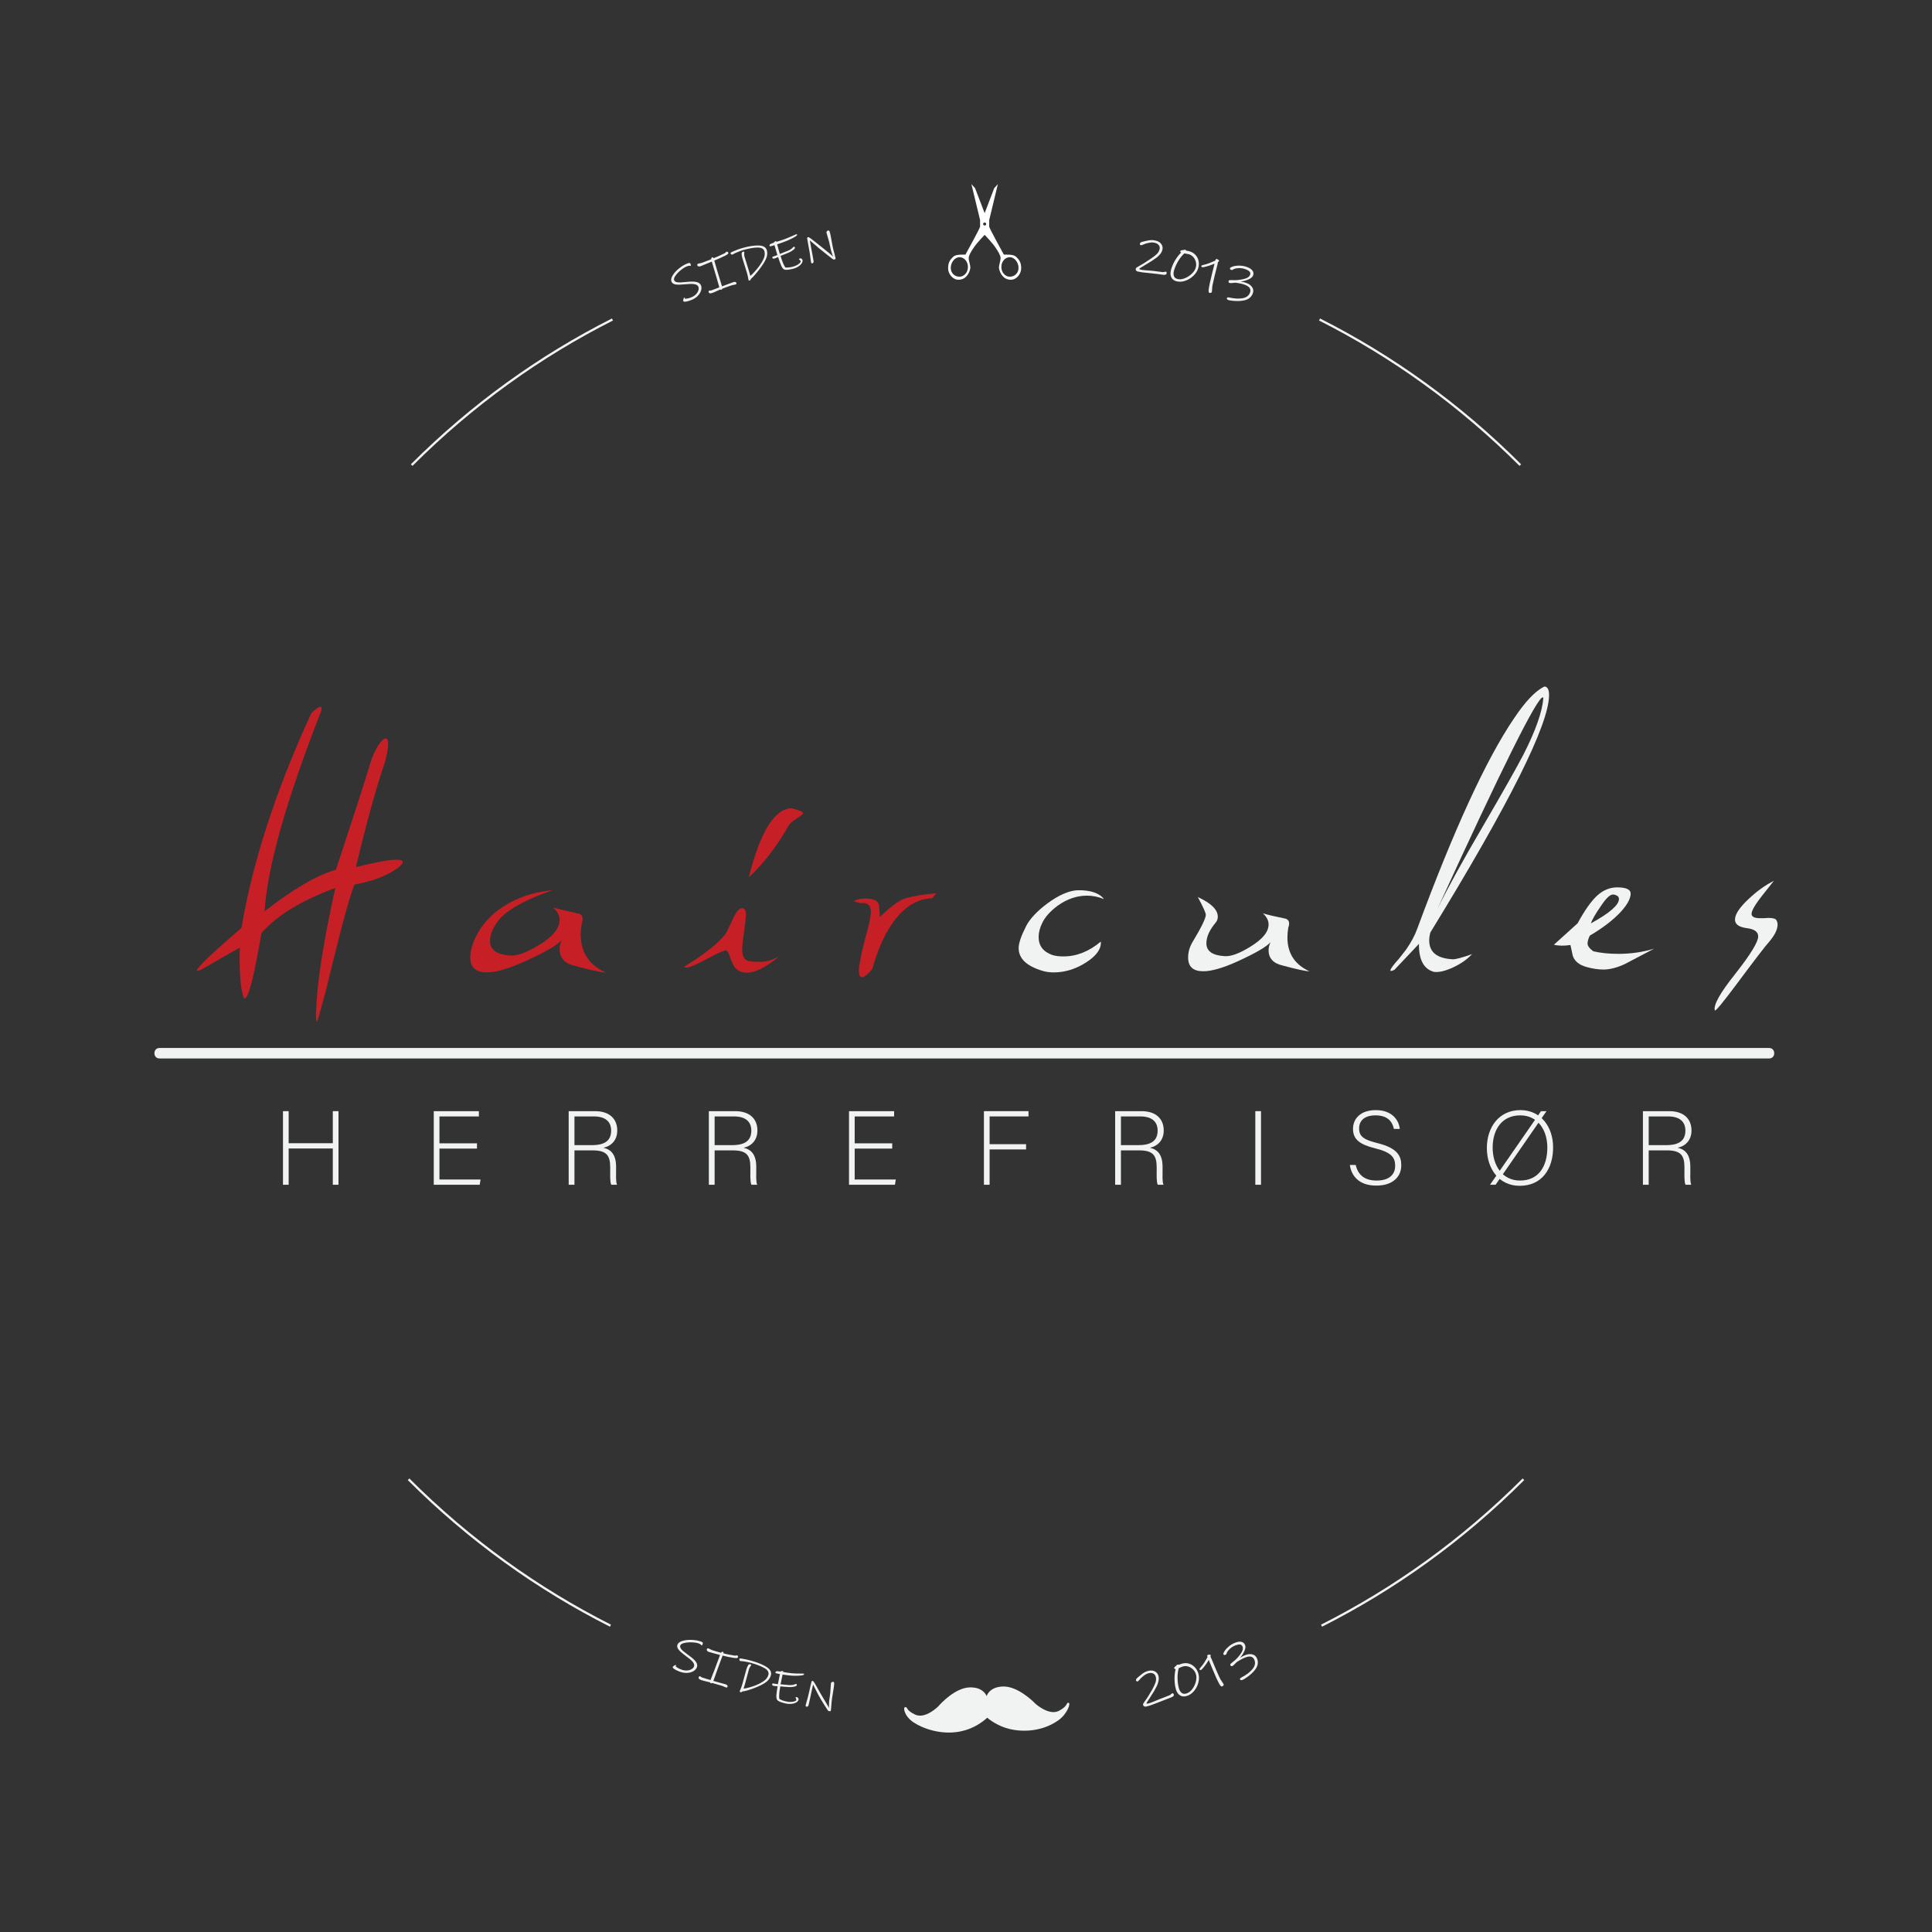 <?xml version="1.0" encoding="UTF-8"?>
<svg id="Layer_1" data-name="Layer 1" xmlns="http://www.w3.org/2000/svg" viewBox="0 0 1417.323 1417.323"><rect x="0" y="0" width="1417.323" height="1417.323" fill="#333333" stroke="none"/>
  <defs>
    <style>
      .cls-1 {
        fill: #fff;
      }

      .cls-1, .cls-2, .cls-3 {
        stroke-width: 0px;
      }

      .cls-2 {
        fill: #f1f2f2;
      }

      .cls-3 {
        fill: #c62026;
      }
    </style>
  </defs>
  <g>
    <g>
      <g>
        <path class="cls-2" d="M498.459,1226.273c-1.676-.639-2.954-1.27-3.839-1.884-.886-.615-1.243-1.136-1.077-1.558.087-.222.419-.522.997-.9.574-.378.965-.528,1.17-.448.306.12.439.235.395.347-.026.066-.101.128-.226.181-.125.054-.205.126-.239.215-.026.067.095.23.364.488.267.258.712.572,1.337.94.624.369,1.411.735,2.362,1.096,1.516.576,2.943.819,4.281.729,1.336-.09,2.456-.416,3.361-.977.903-.56,1.49-1.212,1.76-1.953.352-.966.127-1.99-.672-3.074-.798-1.084-2.248-2.371-4.334-3.876-2.002-1.5-3.521-2.71-4.569-3.619-1.049-.909-1.821-1.831-2.319-2.762-.499-.931-.564-1.851-.2-2.762.488-1.222,1.739-2.118,3.742-2.705,2.003-.587,4.267-.821,6.798-.714,2.53.107,4.755.51,6.681,1.218.987.363,1.455.736,1.398,1.122-.056.387-.166.805-.33,1.254-.123.337-.322.456-.594.356-.124-.046-.253-.137-.386-.275-.133-.137-.253-.251-.36-.342-.132-.1-.291-.208-.471-.326-.183-.118-.46-.245-.831-.383-1.289-.476-2.949-.751-4.984-.833-2.038-.083-3.892.06-5.566.434-1.675.374-2.678.967-3.003,1.79-.264.667-.187,1.367.233,2.096.42.73,1.075,1.468,1.97,2.211.895.744,2.185,1.734,3.88,2.962,2.501,1.762,4.262,3.324,5.267,4.709,1.005,1.384,1.278,2.727.807,4.032-.407,1.125-1.234,2.079-2.492,2.856-1.26.777-2.794,1.223-4.609,1.329-1.814.105-3.718-.219-5.703-.975Z"/>
        <path class="cls-2" d="M538.151,1216.201c-1.09-.143-2.456-.382-4.097-.723-1.641-.342-2.958-.655-3.954-.934-.401.951-1.434,3.732-3.108,8.342-1.675,4.61-2.897,8.022-3.662,10.237,1.411.444,3.285.972,5.623,1.572,1.957.527,3.055.82,3.29.895.469.147.865.372,1.186.672.321.301.423.645.302,1.033-.1.319-.23.53-.39.63-.162.1-.439.089-.832-.034-.158-.049-.577-.218-1.264-.51-.495-.256-.925-.443-1.291-.559-1.23-.392-3.709-1.105-7.431-2.19-.184.115-.374.184-.57.207-.196.023-.359.012-.49-.031-.156-.052-.302-.139-.436-.259-.134-.121-.191-.253-.171-.398-.605-.14-1.21-.281-1.815-.424-2.109-.464-3.657-.874-4.645-1.218-.858-.299-1.453-.686-1.783-1.157-.169-.263-.17-.63-.003-1.104.048-.135.191-.275.432-.418.24-.144.45-.184.631-.12.053.018.231.151.537.398.305.246.614.424.925.532.958.334,2.388.778,4.288,1.323.608.169,1.218.336,1.826.503.639-1.639,1.278-3.279,1.916-4.919.2-.513.384-.975.551-1.386.166-.41.3-.763.399-1.058,1.374-3.663,2.746-7.327,4.115-10.992-2.665-.716-3.933-1.068-3.809-1.024-2.621-.695-4.155-1.137-4.605-1.294-.427-.15-.783-.415-1.07-.796-.287-.381-.362-.762-.225-1.146.096-.27.255-.455.472-.555.218-.1.463-.102.739-.005.2.071.394.152.586.245.191.093.382.186.575.278.583.332,1.162.597,1.738.797.549.19,1.611.515,3.19.965,1.576.449,2.634.746,3.167.899.123-.286.316-.493.582-.619.265-.126.559-.135.884-.028.15.05.246.182.286.397.039.214.022.436-.053.663,1.467.434,4.186,1.003,8.151,1.65.316.05.688.028,1.116-.064.428-.091.668-.13.718-.114.252.078.461.244.63.496.169.253.211.516.126.79-.135.434-.47.669-1.004.703-.536.034-1.295-.014-2.277-.148Z"/>
        <path class="cls-2" d="M555.307,1237.605c-1.933.812-3.905,1.532-5.909,2.16-2.005.628-3.644,1.003-4.909,1.134-.152.23-.325.385-.52.465-.195.08-.45.075-.766-.018-.236-.069-.397-.16-.478-.27-.083-.112-.092-.27-.031-.476.041-.138.267-.693.683-1.669.415-.975.819-2.14,1.217-3.494.673-2.294,1.244-4.383,1.712-6.264.583-2.171,1.001-3.693,1.258-4.565.397-1.354.877-2.421,1.437-3.205.391-.484.876-.641,1.459-.472.203.059.377.146.523.263.145.116.198.244.158.382-.059.108-.309.471-.75,1.091-.442.619-.752,1.238-.933,1.858-.5,1.723-1.009,3.617-1.525,5.683-.709,2.633-1.208,4.455-1.501,5.466-.499,1.722-.813,2.752-.939,3.089,1.036-.049,2.506-.348,4.402-.907,1.894-.559,3.5-1.108,4.824-1.638,2.762-1.177,4.841-2.357,6.259-3.515,1.415-1.16,2.322-2.517,2.728-4.067.491-1.875-.473-3.494-2.872-4.881-2.399-1.389-5.674-2.659-9.826-3.859-1.266-.366-3.003-.723-5.209-1.083-.412-.098-1.079-.173-2.001-.228-.414 0-.697-.024-.849-.07-.202-.062-.352-.27-.451-.625-.099-.355-.101-.681-.01-.978.035-.114.158-.195.365-.245.207-.049.508-.038.9.031,1.568.277,2.9.526,4.0.751,1.099.226,2.366.549,3.807.965,4.596,1.327,8.219,2.822,10.879,4.546,2.658,1.722,3.71,3.703,3.123,5.973-.467,1.806-1.49,3.371-3.082,4.685-1.592,1.314-3.976,2.654-7.176,3.988Z"/>
        <path class="cls-2" d="M589.054,1228.888c-.769.201-1.935.341-3.5.41-1.566.069-2.843.074-3.831.02-1.549-.083-3.093-.228-4.631-.433-1.538-.205-2.529-.353-2.971-.436-.303,1.354-.603,2.751-.899,4.193-.296,1.441-.495,2.433-.6,2.973,1.043.13,2.618.275,4.722.423.511.046,1.021.09,1.532.135,1.698.122,3.066-.06,4.101-.539.541-.222.916-.31,1.123-.264.182.04.311.161.389.362.077.201.096.395.055.581-.093.42-.721.766-1.89,1.031-1.169.266-2.421.369-3.751.308-1.118-.036-2.364-.118-3.737-.247-1.375-.129-2.278-.224-2.705-.278-.809,4.011-1.064,7.074-.76,9.188.712.416,1.428.764,2.147,1.044.718.279,1.661.555,2.831.823,1.169.269,2.315.387,3.44.357,1.123-.031,2.054-.174,2.791-.43.738-.254,1.144-.558,1.221-.908.041-.187.04-.377-0-.569-.041-.193-.108-.396-.199-.613-.037-.082-.099-.211-.185-.389-.085-.177-.118-.313-.097-.407.051-.233.367-.286.948-.16.422.092.751.328.987.709.235.381.313.759.233,1.132-.161.749-.697,1.404-1.611,1.964-.916.561-2.084.924-3.504,1.086-1.42.162-2.932.061-4.53-.307-1.625-.374-2.939-.763-3.938-1.16-1.001-.398-1.715-.883-2.137-1.453-.485-.781-.661-1.981-.529-3.598.131-1.617.426-3.749.884-6.394-.525-.006-1.103-.044-1.735-.115-.634-.071-1.105-.147-1.419-.225-.313-.079-.544-.229-.696-.453-.152-.223-.194-.462-.129-.717.041-.162.109-.293.203-.393.094-.099.209-.144.346-.134.88.124,1.519.221,1.915.295.573.081,1.147.161,1.72.241.636-3.021,1.133-5.484,1.496-7.389-.384-.095-.695-.159-.933-.194-.593-.135-1.185-.27-1.778-.407-.231-.058-.396-.161-.494-.31-.099-.148-.131-.292-.096-.431.141-.557.645-.823,1.51-.804.318.031.721.075,1.209.135.486.059.809.107.96.145.607-.368,1.202-.48,1.791-.337.102.025.166.12.194.287.026.167.032.284.014.354,1.705.34,3.758.646,6.152.905,1.579.169,4.051.269,7.406.265.494.01.988.019,1.482.027.255.055.353.223.293.503-.061.28-.331.48-.812.596Z"/>
        <path class="cls-2" d="M607.815,1255.255c-.187-.033-1.229-1.515-3.077-4.458-1.847-2.944-3.321-5.453-4.454-7.518-.161-.299-.67-1.283-1.511-2.956-1.228-2.479-1.976-3.982-2.278-4.506-.207.898-.414,1.795-.621,2.693-.19.876-.379,1.753-.569,2.629-.335,1.665-.715,3.466-1.146,5.404-.432,1.938-.789,3.476-1.072,4.614-.083.276-.276.506-.577.689-.301.184-.586.248-.852.194-.295-.06-.485-.177-.574-.354-.09-.177-.089-.488.002-.933.058-.281.288-1.137.692-2.568.79-2.645,1.369-4.883,1.741-6.71.297-1.453.602-2.824.919-4.114.317-1.29.506-2.087.569-2.392.082-.337.163-.674.245-1.012.007-.035.014-.07.021-.105.052-.257.139-.453.261-.587.121-.134.324-.173.608-.116.065.013.129.026.194.039.284.057.753.633,1.411,1.726.658,1.093,1.481,2.564,2.479,4.41.224.384.437.759.639,1.126.2.367.393.713.575,1.04,1.17,1.997,1.796,3.047,1.857,3.156,2.958,4.945,4.623,7.726,4.864,8.376-.022-.197-.038-.649-.052-1.356-.015-.706.016-1.623.091-2.751.075-1.128.216-2.28.423-3.458.368-2.096.629-4.902.795-8.418.07-1.153.13-1.858.175-2.118.159-.895.793-1.243,1.905-1.05.257.045.41.32.456.825.046.505-.04,1.54-.256,3.104-.217,1.564-.62,4.055-1.209,7.471-.187,1.084-.323,2.152-.409,3.205-.087,1.053-.158,1.987-.215,2.802-.057,1.131-.135,1.978-.231,2.544-.059.426-.119.853-.178,1.279-.048.282-.596.335-1.643.154Z"/>
      </g>
      <g>
        <path class="cls-2" d="M859.659,1245.034c-.955.351-2.494.955-4.625,1.795-1.846.743-3.109,1.229-3.782,1.471-1.016.4-2.033.797-3.051,1.192-1.624.639-2.951,1.132-3.981,1.485-1.03.352-2.174.674-3.43.961-.455.104-.908.06-1.359-.133-.45-.192-.736-.546-.851-1.058-.063-.28-.06-.514.01-.701.07-.187.197-.425.385-.712,1.235-1.701,2.273-3.218,3.118-4.545.844-1.327,1.867-3.03,3.053-5.112,1.201-2.135,2.036-3.917,2.521-5.344.486-1.426.557-2.8.225-4.122-.303-1.205-.93-2.041-1.876-2.508-.947-.467-2.045-.547-3.301-.243-.948.23-1.751.551-2.412.966-.659.415-1.553,1.111-2.682,2.085-.276.211-.565.493-.864.843-.299.351-.492.573-.58.666-.298.362-.596.688-.898.977-.3.289-.544.454-.724.494-.62.14-1.002-.106-1.143-.736-.12-.537.109-1.09.684-1.66.134-.128.621-.544,1.461-1.251.506-.386.905-.71,1.195-.974,1.04-.878,1.969-1.55,2.791-2.015.822-.465,1.845-.845,3.071-1.142,1.763-.428,3.307-.282,4.645.442,1.338.724,2.205,1.847,2.597,3.377.295,1.159.302,2.397.017,3.714-.286,1.318-.683,2.509-1.193,3.572-.51,1.063-1.143,2.255-1.905,3.572-.409.715-1.464,2.413-3.204,5.085-.531.825-1.064,1.65-1.6,2.474-.063.088-.234.343-.516.764-.281.42-.406.701-.373.84.065.28.417.346,1.057.198.853-.198,1.953-.565,3.3-1.107,1.346-.542,2.145-.872,2.399-.982,1.113-.455,2.224-.912,3.333-1.373.514-.202,1.786-.678,3.817-1.446,1.796-.683,2.905-1.135,3.33-1.346.294-.275.616-.552.965-.829.348-.278.589-.435.722-.47.527-.14.903.217,1.134,1.071.08.3-.014.604-.286.912-.271.307-.669.593-1.194.856Z"/>
        <path class="cls-2" d="M870.41,1244.244c-1.904.54-3.55.326-4.924-.634-1.375-.961-2.328-2.437-2.87-4.421-.65-2.375-.974-4.871-.984-7.484-.011-2.613.261-5.051.81-7.315-.206.057-.416.042-.632-.047-.218-.088-.355-.236-.412-.444-.083-.299.036-.63.36-.994.323-.363.735-.677,1.236-.943.038-.06.099-.183.185-.369.083-.185.24-.31.469-.375.253-.072.506-.1.757-.085.252.015.416.062.493.139.677-.318,1.384-.583,2.12-.797,1.724-.5,3.392-.532,5.016-.095,1.623.438,3.06,1.282,4.31,2.538,1.248,1.256,2.165,2.806,2.737,4.657.621,2.01.659,4.203.09,6.575-.569,2.373-1.638,4.502-3.214,6.376-1.574,1.874-3.43,3.116-5.547,3.717ZM867.782,1222.533c-.586.17-1.342.463-2.271.878-.258.111-.515.222-.773.332-.635,2.219-.927,4.697-.872,7.437.056,2.74.378,5.194.98,7.359.403,1.452,1.055,2.556,1.962,3.308.905.753,2.06.933,3.458.535,1.607-.457,3.059-1.518,4.338-3.177,1.278-1.659,2.172-3.518,2.686-5.572.512-2.053.52-3.869.038-5.447-.427-1.395-1.165-2.589-2.205-3.585-1.043-.996-2.221-1.677-3.537-2.048-1.316-.369-2.581-.377-3.803-.023Z"/>
        <path class="cls-2" d="M896.76,1234.127c.17.245.364.54.581.883.218.343.342.56.373.65.084.249-.001.536-.255.862-.256.325-.578.553-.972.685-.236.079-.538-.041-.906-.36-.369-.318-.706-.767-1.015-1.345-1.261-2.227-2.9-5.779-4.906-10.657-.977-2.36-1.952-4.72-2.925-7.082-1.39,2.419-2.954,4.581-4.687,6.482-.46.497-.808.781-1.038.853-.257.08-.484.07-.685-.031-.2-.1-.322-.219-.364-.356-.093-.297.102-.708.582-1.234,1.065-1.161,1.975-2.328,2.732-3.5.757-1.171,1.496-2.403,2.218-3.695.124-.217.249-.433.372-.65-.004-.011-.007-.023-.011-.034-.056-.17-.112-.341-.168-.511-.037-.114-.075-.227-.112-.341-.052-.159-.048-.273.012-.344.036-.062.078-.101.128-.118.128-.118.292-.209.494-.275.502-.165.927-.231,1.272-.194.347.036.566.19.656.462.091.272.046.64-.135,1.104.308.503.564,1.022.771,1.558.496,1.322,1.546,3.841,3.156,7.551,1.61,3.711,2.712,6.135,3.297,7.276.328.547.838,1.333,1.532,2.361Z"/>
        <path class="cls-2" d="M911.305,1232.457c-.469.17-.837.189-1.106.058-.269-.132-.451-.333-.548-.603-.162-.45.276-.938,1.317-1.47,3.388-1.744,6.006-3.747,7.846-5.975,1.841-2.229,2.306-4.474,1.426-6.723-.995-2.541-3.191-3.138-6.599-1.843-1.086.412-2.09.873-3.011,1.381-.921.509-2.025,1.166-3.316,1.969-1.142,1.206-1.915,1.98-2.309,2.325-.395.345-.784.586-1.167.722-.23.082-.474.048-.728-.103-.255-.15-.431-.361-.526-.631-.144-.405-.031-.775.336-1.109.676-.597,1.252-1.07,1.729-1.42.749-.549,1.471-1.167,2.167-1.855,1.806-1.807,3.154-3.498,4.054-5.063.899-1.565,1.12-2.93.677-4.092-.375-.983-1-1.519-1.872-1.611-.872-.092-1.965.109-3.282.599-2.013.748-3.75,1.968-5.226,3.668-.419.481-.756.963-1.006,1.446-.25.484-.399.86-.446,1.13-.121.373-.371.627-.748.76-.78.275-1.277.107-1.49-.502-.143-.406.151-1.174.877-2.306.724-1.131,1.784-2.276,3.176-3.442,1.392-1.165,2.987-2.082,4.795-2.756,1.757-.656,3.251-.833,4.489-.526,1.238.308,2.113,1.117,2.622,2.433.422,1.093.24,2.529-.56,4.306-.801,1.777-1.847,3.405-3.138,4.88.054-.008.109-.015.163-.023.743-.48,1.339-.845,1.793-1.092.454-.247,1.122-.538,2.005-.874,1.864-.709,3.579-.848,5.158-.413,1.578.436,2.692,1.461,3.334,3.085.993,2.513.659,5.033-1.037,7.55-1.698,2.516-4.463,4.989-8.31,7.368-.608.35-1.122.601-1.537.752Z"/>
      </g>
      <path class="cls-2" d="M723.798,1244.248c.807-2.204,3.438-6.639,11.749-7.019,10.934-.499,22.555,11.129,23.428,12.022.746.919,10.734,9.593,17.888,5.806,7.067-3.78,4.945-5.822,6.948-5.908,1.99-.108-.618,7.965-7.312,12.812-6.646,4.835-18.067,9.236-32.177,7.162-9.781-1.441-16.782-6.225-20.101-8.99-3.166,2.937-9.904,8.085-19.59,10.042-13.988,2.837-27.484-2.052-34.329-6.563-6.897-4.511-8.122-11.292-6.14-11.289,2.004-.02-.006,2.131,7.246,5.531,7.339,3.402,16.844-5.789,17.54-6.746.824-.938,11.802-13.166,22.745-13.246,8.318-.061,11.182,4.229,12.105,6.387Z"/>
      <path class="cls-2" d="M447.461,1193.35c-53.477-27.026-103.638-62.878-148.315-107.555.392-.392.784-.784,1.176-1.176,44.549,44.549,94.565,80.297,147.889,107.246-.25.495-.5.99-.75,1.485Z"/>
      <path class="cls-2" d="M1118.177,1085.795c-44.677,44.677-94.838,80.529-148.315,107.555-.25-.495-.5-.99-.75-1.485,53.324-26.949,103.341-62.697,147.889-107.246.392.392.784.784,1.176,1.176Z"/>
    </g>
    <g>
      <g>
        <path class="cls-2" d="M506.994,220.174c-1.607.613-2.922.989-3.951,1.12-1.03.133-1.628-.012-1.794-.434-.088-.222-.056-.666.099-1.33.154-.664.329-1.035.529-1.112.298-.117.469-.118.512-.007.026.067.012.162-.04.285-.052.123-.061.23-.026.318.027.067.22.107.583.12.361.014.884-.048,1.573-.186.688-.136,1.489-.381,2.408-.73,1.463-.557,2.651-1.294,3.568-2.223.915-.927,1.531-1.892,1.843-2.899.312-1.005.335-1.879.064-2.62-.352-.966-1.179-1.607-2.483-1.918-1.303-.31-3.237-.348-5.798-.095-2.494.203-4.44.335-5.835.378-1.396.043-2.598-.099-3.607-.433-1.011-.332-1.698-.953-2.062-1.863-.487-1.221-.183-2.742.935-4.557,1.117-1.814,2.707-3.551,4.77-5.194,2.062-1.643,4.116-2.837,6.14-3.581,1.038-.381,1.663-.404,1.871-.074.209.332.396.721.56,1.17.122.337.042.558-.243.661-.13.048-.293.063-.49.045-.197-.016-.368-.024-.514-.022-.171.011-.37.034-.593.065-.224.032-.53.119-.918.262-1.345.497-2.848,1.403-4.498,2.719-1.651,1.318-2.987,2.692-4.006,4.116-1.021,1.425-1.362,2.551-1.037,3.374.263.668.803,1.123,1.617,1.368.815.247,1.806.34,2.979.283,1.172-.056,2.808-.192,4.903-.395,3.058-.334,5.417-.282,7.073.131,1.656.415,2.718,1.28,3.188,2.584.406,1.125.384,2.384-.057,3.778-.442,1.395-1.288,2.709-2.537,3.949-1.25,1.24-2.822,2.22-4.725,2.946Z"/>
        <path class="cls-2" d="M531.761,187.68c-1.014.52-2.316,1.127-3.901,1.827-1.587.701-2.876,1.245-3.876,1.626.245,1.002,1.076,3.851,2.494,8.545,1.417,4.695,2.487,8.157,3.202,10.389,1.348-.472,3.106-1.139,5.279-1.987,1.834-.688,2.867-1.063,3.095-1.134.453-.143.893-.18,1.316-.111.424.069.695.297.816.685.1.319.114.565.044.738-.072.172-.294.318-.672.435-.151.048-.576.142-1.277.288-.532.067-.974.157-1.325.269-1.182.377-3.523,1.195-7.007,2.505-.073.2-.176.367-.313.501-.137.134-.266.222-.391.263-.15.05-.312.067-.484.049-.173-.018-.295-.09-.365-.218-.543.245-1.087.492-1.629.739-1.872.887-3.277,1.503-4.224,1.832-.822.286-1.5.348-2.036.181-.287-.1-.515-.389-.683-.862-.048-.135-.028-.332.064-.593.091-.26.224-.421.398-.482.05-.018.266-.023.647-.018.38.005.72-.042,1.021-.148.925-.322,2.273-.839,4.046-1.544.565-.23,1.13-.459,1.695-.687-.486-1.691-.971-3.382-1.455-5.073-.15-.529-.284-1.008-.399-1.437-.115-.426-.223-.789-.322-1.084-1.119-3.749-2.236-7.498-3.349-11.249-2.647,1.063-3.9,1.587-3.771,1.541-2.579,1.086-4.097,1.724-4.561,1.887-.44.155-.897.176-1.372.066-.475-.11-.781-.356-.919-.74-.096-.27-.088-.514.024-.732.112-.217.311-.378.596-.478.207-.074.419-.134.634-.186.216-.052.431-.1.647-.151.688-.113,1.33-.276,1.927-.483.57-.198,1.647-.616,3.232-1.245,1.583-.627,2.649-1.042,3.188-1.246-.073-.303-.038-.586.107-.849.145-.262.386-.45.725-.563.157-.052.317-.004.483.142.164.147.285.335.36.561,1.497-.544,4.123-1.738,7.909-3.532.3-.145.608-.379.924-.703.316-.325.501-.495.554-.511.262-.082.542-.067.834.042.292.109.481.301.566.576.135.434-.02.819-.459,1.156-.441.337-1.119.737-2.037,1.201Z"/>
        <path class="cls-2" d="M557.996,196.352c-1.225,1.671-2.504,3.291-3.833,4.858-1.329,1.566-2.466,2.739-3.42,3.514-.002.275-.061.497-.176.667-.115.17-.324.3-.627.388-.227.066-.403.074-.527.023-.126-.05-.218-.18-.278-.386-.041-.138-.152-.727-.335-1.771-.183-1.043-.472-2.241-.869-3.596-.673-2.293-1.321-4.36-1.944-6.196-.685-2.142-1.156-3.647-1.412-4.52-.398-1.353-.569-2.511-.51-3.476.075-.62.413-1.017,1.017-1.192.21-.061.41-.082.601-.062.191.019.307.099.346.236.006.124-.016.565-.064,1.325-.049.761.017,1.451.197,2.071.5,1.723,1.087,3.595,1.757,5.616.811,2.603,1.363,4.411,1.657,5.421.499,1.721.786,2.76.861,3.111.821-.585,1.869-1.608,3.154-3.064,1.284-1.455,2.356-2.743,3.208-3.87,1.743-2.411,2.956-4.465,3.615-6.173.658-1.708.793-3.336.385-4.886-.49-1.873-2.164-2.812-5.026-2.786-2.861.028-6.461.641-10.773,1.888-1.315.38-3.037,1.031-5.155,1.965-.413.15-1.034.46-1.862.935-.357.235-.615.373-.772.422-.209.064-.457-.024-.745-.26-.288-.237-.476-.504-.568-.802-.035-.114.024-.251.175-.41.151-.158.417-.32.798-.487,1.52-.661,2.824-1.202,3.916-1.626,1.09-.423,2.387-.853,3.891-1.287,4.799-1.385,8.855-1.983,12.133-1.842,3.279.142,5.206,1.368,5.791,3.636.468,1.806.32,3.671-.424,5.595-.745,1.925-2.149,4.259-4.181,7.018Z"/>
        <path class="cls-2" d="M584.247,173.017c-.645.506-1.69,1.125-3.131,1.859-1.443.736-2.633,1.3-3.578,1.687-1.479.608-2.976,1.172-4.488,1.69-1.512.519-2.49.848-2.933.98.354,1.341.733,2.719,1.133,4.136.4,1.416.678,2.389.834,2.916.99-.362,2.465-.951,4.429-1.754.481-.186.963-.372,1.444-.556,1.59-.637,2.757-1.389,3.499-2.266.4-.433.706-.672.917-.719.185-.041.355.014.512.162.157.149.256.317.298.503.093.421-.336.998-1.286,1.737-.95.74-2.037,1.372-3.263,1.899-1.022.455-2.178.934-3.463,1.434-1.286.502-2.13.829-2.535.976,1.122,3.936,2.288,6.778,3.495,8.53.799.054,1.57.05,2.313-.014.743-.063,1.677-.227,2.806-.487,1.129-.258,2.176-.637,3.143-1.135.967-.497,1.723-1.013,2.267-1.549.543-.534.78-.977.703-1.328-.041-.187-.119-.36-.234-.518-.115-.157-.259-.317-.429-.476-.067-.059-.175-.151-.326-.278-.149-.125-.234-.236-.255-.33-.052-.232.208-.413.778-.536.413-.089.805-.009,1.172.242.365.252.589.565.669.939.162.749-.047,1.563-.625,2.446-.577.884-1.45,1.691-2.618,2.428-1.167.737-2.517,1.28-4.051,1.633-1.562.359-2.856.584-3.888.669-1.033.085-1.859-.029-2.477-.347-.766-.479-1.462-1.467-2.088-2.962-.625-1.496-1.35-3.522-2.173-6.078-.466.237-.994.472-1.583.705-.591.234-1.041.389-1.352.467-.312.079-.586.055-.825-.07-.239-.124-.39-.313-.455-.569-.04-.162-.045-.309-.009-.442.035-.132.115-.226.24-.282.835-.309,1.446-.523,1.831-.644.545-.197,1.091-.394,1.637-.589-.844-2.97-1.552-5.38-2.122-7.235-.396.097-.711.188-.943.27-.604.162-1.208.326-1.811.49-.237.059-.436.049-.598-.035-.161-.082-.261-.193-.295-.332-.141-.556.187-1.034.988-1.433.306-.125.695-.279,1.172-.458.475-.179.792-.289.951-.328.382-.611.88-.992,1.491-1.141.106-.026.21.028.314.163.102.136.163.237.179.307,1.733-.494,3.774-1.167,6.13-2.005,1.553-.554,3.911-1.561,7.098-2.99.474-.201.948-.402,1.423-.602.266-.057.43.054.492.335.06.28-.114.575-.522.882Z"/>
        <path class="cls-2" d="M611.572,190.43c-.184.032-1.605-1.027-4.309-3.154-2.706-2.125-4.976-3.932-6.787-5.437-.26-.218-1.093-.948-2.509-2.184-2.082-1.838-3.379-2.93-3.866-3.297.155.908.309,1.816.464,2.724.163.882.326,1.763.489,2.645.334,1.665.677,3.474,1.028,5.427.35,1.954.617,3.511.797,4.669.03.287-.054.572-.251.855-.197.284-.426.451-.682.503-.284.058-.498.022-.645-.107-.148-.129-.266-.416-.358-.86-.057-.281-.184-1.159-.377-2.632-.317-2.742-.66-5.026-1.031-6.854-.295-1.453-.551-2.835-.762-4.146-.212-1.311-.348-2.119-.41-2.424-.056-.342-.112-.685-.168-1.027-.007-.035-.014-.07-.021-.105-.052-.257-.047-.472.015-.643.062-.171.239-.287.532-.345.067-.013.133-.027.2-.04.292-.059.966.288,2.014,1.044,1.047.756,2.39,1.803,4.019,3.146.354.275.693.543,1.018.81.322.267.632.519.922.756,1.827,1.431,2.778,2.194,2.876,2.273,4.511,3.57,6.931,5.66,7.374,6.186-.084-.179-.251-.599-.501-1.26-.25-.66-.53-1.533-.842-2.62-.311-1.086-.572-2.218-.778-3.396-.368-2.096-1.079-4.824-2.14-8.182-.333-1.107-.523-1.789-.569-2.048-.159-.894.337-1.444,1.492-1.645.267-.046.511.161.729.62.218.46.487,1.462.809,3.009.322,1.545.776,4.027,1.366,7.444.187,1.084.416,2.136.687,3.157.27,1.021.514,1.927.729,2.714.32,1.085.528,1.911.625,2.477.086.422.172.844.257,1.266.048.283-.431.509-1.439.684Z"/>
      </g>
      <g>
        <path class="cls-2" d="M853.672,201.631c-.964-.156-2.54-.373-4.721-.635-1.897-.213-3.185-.36-3.863-.455-1.04-.11-2.079-.218-3.119-.322-1.661-.157-3.006-.297-4.037-.429-1.031-.132-2.144-.335-3.342-.608-.434-.1-.802-.33-1.109-.694-.307-.364-.402-.802-.286-1.315.063-.28.165-.49.304-.63.139-.14.35-.301.635-.481,1.793-1.015,3.354-1.931,4.675-2.752,1.319-.82,2.971-1.893,4.963-3.208,2.029-1.355,3.601-2.543,4.704-3.576,1.103-1.031,1.823-2.207,2.155-3.529.302-1.205.138-2.24-.504-3.101-.641-.861-1.611-1.451-2.91-1.766-.979-.237-1.869-.322-2.67-.253-.8.069-1.941.284-3.421.653-.35.066-.741.192-1.173.373-.432.183-.708.297-.83.343-.434.195-.853.357-1.257.486-.403.13-.698.173-.883.132-.633-.142-.878-.527-.737-1.158.12-.536.571-.938,1.355-1.203.18-.057.815-.221,1.908-.487.641-.124,1.158-.237,1.545-.345,1.361-.324,2.532-.503,3.509-.542.978-.039,2.104.096,3.38.405,1.833.445,3.189,1.312,4.061,2.591.872,1.28,1.109,2.685.719,4.214-.295,1.159-.889,2.248-1.773,3.269-.884,1.023-1.799,1.883-2.747,2.585-.948.701-2.058,1.462-3.328,2.283-.685.449-2.389,1.473-5.082,3.097-.826.505-1.649,1.012-2.471,1.521-.093.053-.352.207-.777.465-.425.257-.652.457-.684.597-.064.28.21.49.824.632.818.19,1.921.337,3.312.446,1.391.11,2.22.176,2.487.192,1.153.095,2.307.194,3.461.297.528.058,1.829.221,3.905.506,1.839.25,2.987.391,3.447.413.38-.097.785-.183,1.214-.255.428-.071.707-.09.835-.056.51.136.649.633.42,1.486-.081.301-.31.517-.686.652-.377.135-.846.189-1.411.163Z"/>
        <path class="cls-2" d="M862.88,206.312c-1.815-.515-3.042-1.525-3.687-3.042-.645-1.517-.701-3.266-.158-5.25.65-2.375,1.634-4.691,2.964-6.943,1.33-2.251,2.832-4.199,4.508-5.842-.21-.059-.388-.183-.532-.371-.146-.19-.188-.387-.13-.595.084-.299.363-.519.842-.659.477-.139,1.009-.189,1.594-.149.065-.031.186-.102.36-.215.174-.112.378-.136.616-.068.263.074.501.185.714.333.214.149.333.276.36.382.769.096,1.533.253,2.296.474,1.785.517,3.26,1.416,4.417,2.685,1.157,1.271,1.906,2.78,2.253,4.523.344,1.744.226,3.54-.347,5.391-.622,2.011-1.828,3.84-3.599,5.5-1.773,1.66-3.79,2.855-6.055,3.594-2.265.74-4.396.825-6.414.252ZM872.171,186.513c-.603-.174-1.42-.337-2.454-.483-.285-.044-.569-.088-.854-.131-1.741,1.544-3.298,3.504-4.673,5.877-1.375,2.372-2.356,4.645-2.958,6.81-.403,1.451-.423,2.73-.06,3.836.36,1.106,1.21,1.845,2.552,2.227,1.543.439,3.267.297,5.185-.423,1.919-.72,3.65-1.792,5.197-3.225,1.545-1.431,2.566-2.933,3.049-4.511.426-1.394.481-2.798.161-4.206-.323-1.409-.945-2.633-1.87-3.67-.925-1.036-2.018-1.737-3.274-2.102Z"/>
        <path class="cls-2" d="M889.167,212.505c-.017.297-.044.647-.083,1.051-.039.403-.073.651-.104.741-.084.248-.318.429-.702.54-.385.11-.762.103-1.135-.021-.224-.075-.382-.348-.474-.819-.092-.473-.087-1.03.017-1.676.344-2.532,1.161-6.354,2.452-11.468.619-2.478,1.236-4.956,1.851-7.435-2.603,1.11-5.163,1.943-7.689,2.5-.667.142-1.116.175-1.348.103-.258-.08-.441-.219-.549-.416-.108-.197-.141-.363-.098-.5.093-.297.489-.524,1.191-.68,1.552-.341,2.988-.763,4.308-1.27,1.319-.506,2.666-1.063,4.044-1.67.234-.1.468-.199.702-.299.004-.011.007-.023.011-.034.056-.17.112-.341.168-.511.037-.113.075-.227.112-.341.052-.158.125-.248.218-.268.067-.028.126-.034.179-.017.179-.017.372.009.58.078.522.172.915.377,1.182.617.266.24.355.496.264.768-.09.273-.353.538-.785.798-.051.588-.155,1.157-.31,1.711-.395,1.356-1.06,4.001-2.005,7.934-.946,3.932-1.537,6.526-1.766,7.788-.073.631-.147,1.565-.23,2.798Z"/>
        <path class="cls-2" d="M900.959,220.052c-.445-.162-.723-.377-.835-.646-.112-.269-.118-.539-.021-.808.163-.45.788-.555,1.879-.311,3.559.787,6.717.963,9.494.502,2.776-.46,4.614-1.799,5.494-4.049.995-2.537-.207-4.478-3.615-5.773-1.085-.412-2.143-.724-3.17-.942-1.028-.217-2.29-.436-3.788-.652-1.645.189-2.725.296-3.245.313-.52.016-.968-.043-1.348-.178-.228-.081-.393-.26-.493-.537-.101-.276-.103-.55-.007-.821.144-.405.464-.622.959-.649.898-.036,1.644-.034,2.234-0.0.927.055,1.878.044,2.856-.032,2.553-.213,4.694-.6,6.424-1.174,1.727-.575,2.819-1.438,3.262-2.6.376-.983.255-1.803-.363-2.459-.618-.655-1.61-1.241-2.976-1.749-2.087-.777-4.279-.99-6.559-.641-.646.098-1.227.253-1.736.464-.511.212-.871.407-1.08.587-.335.21-.695.248-1.081.112-.797-.281-1.088-.726-.874-1.334.143-.406.865-.819,2.175-1.23,1.309-.412,2.903-.612,4.784-.593,1.881.021,3.767.381,5.656,1.086,1.834.685,3.13,1.568,3.887,2.637.755,1.07.877,2.265.368,3.58-.422,1.094-1.539,2.026-3.339,2.811-1.801.786-3.672,1.312-5.619,1.584.046.03.092.06.139.09.877.122,1.571.242,2.077.355.507.114,1.203.339,2.089.676,1.872.713,3.242,1.769,4.107,3.159.864,1.391.968,2.899.328,4.522-.993,2.515-2.935,4.128-5.797,4.879-2.864.75-6.422.805-10.684.209-.658-.114-1.185-.243-1.579-.386Z"/>
      </g>
      <path class="cls-2" d="M449.668,235.132c-53.026,26.798-102.763,62.347-147.062,106.646-.392-.392-.784-.784-1.176-1.176,44.428-44.428,94.309-80.08,147.488-106.955.25.495.5.99.75,1.485Z"/>
      <path class="cls-2" d="M1114.717,341.778c-44.3-44.3-94.036-79.849-147.062-106.646.25-.495.5-.99.75-1.485,53.18,26.875,103.06,62.527,147.488,106.955-.392.392-.784.784-1.176,1.176Z"/>
    </g>
  </g>
  <g>
    <path class="cls-2" d="M116.976,776.491h1180.907c4.933,0,4.933-7.681,0-7.681H116.976c-4.927,0-4.927,7.681,0,7.681h0Z"/>
    <g>
      <path class="cls-3" d="M235.132,518.488c.556,0,.838.35.838,1.047,0,.418-.072.978-.209,1.675-25.818,66.005-39.701,115.121-41.653,147.355,20.65-16.185,38.095-26.373,52.328-30.559,14.929-45.212,23.302-71.166,25.117-77.864,1.675-5.302,3.627-9.697,5.861-13.187,2.231-3.487,4.114-5.233,5.651-5.233,1.115,0,1.675,1.328,1.675,3.977,0,2.931-.7,7.116-2.093,12.558-6.698,19.676-13.887,45.63-21.559,77.864,14.652-3.627,24.627-5.443,29.932-5.443,2.93,0,4.395.56,4.395,1.675,0,1.816-3.071,4.468-9.209,7.954-7.258,3.908-15.98,6.77-26.164,8.582-3.212,8.235-7.607,23.652-13.187,46.258-2.375,9.35-4.955,19.812-7.744,31.396-4.049,15.207-6.211,22.815-6.489,22.815-.56,0-.838-1.955-.838-5.86.697-22.187,5.442-52.884,14.234-92.097-24.98,9.21-43.05,20.235-54.212,33.071-5.442,31.953-9.56,47.932-12.349,47.932-.282,0-.491-.14-.628-.418-2.375-6.28-3.349-18.491-2.931-36.629.138-.138.278-.209.418-.209-.559,0-9.7,5.164-27.42,15.489-1.955,1.115-3.28,1.675-3.977,1.675-.278,0-.418-.141-.418-.419,0-2.093,10.884-12.487,32.653-31.187,8.091-48.278,25.186-100.816,51.281-157.611,3.349-3.067,5.58-4.605,6.698-4.605Z"/>
      <path class="cls-3" d="M422.251,708.712c-7.817-1.688-11.722-5.841-11.722-12.46,0-2.394.556-4.644,1.675-6.757-3.211,3.768-12.212,9.001-27.001,15.698-12.003,5.443-21.422,8.163-28.257,8.163-7.953,0-11.931-3.696-11.931-11.093,0-4.045,1.116-8.582,3.349-13.605,5.443-11.581,14.234-20.513,26.374-26.792,9.209-4.882,19.393-7.813,30.559-8.791-18.141,6.28-30.769,12.978-37.885,20.094-5.304,6.142-7.953,11.862-7.953,17.164,0,6.42,4.932,9.978,14.799,10.675,5.003.418,12.091-2.162,21.264-7.744,10.005-6.139,15.008-12.278,15.008-18.42,0-3.209-1.537-6.207-4.604-9,4.147,1.121,10.089,2.524,17.827,4.205,2.485.422,3.731,1.821,3.731,4.203,0,.982-.245,2.103-.733,3.366-.49,2.806-.733,5.468-.733,7.99,0,13.036,6.07,22.285,18.21,27.75-3.071,0-10.397-1.55-21.978-4.644Z"/>
      <path class="cls-3" d="M526.273,691.589c2.511-2.372,4.464-4.465,5.86-6.28.974-1.534,3.068-5.789,6.28-12.768,2.093-4.187,4.045-6.28,5.86-6.28,1.953,0,2.931,1.606,2.931,4.814,0,2.093-.455,6.211-1.36,12.349-.909,6.142-1.361,10.537-1.361,13.187,0,4.186,1.116,6.838,3.349,7.953,1.394.7,4.465,1.047,9.21,1.047,4.882,0,9.069-1.047,12.558-3.14l.418-.418.209.209c0,.7-2.511,2.652-7.535,5.86-5.724,3.627-10.675,5.442-14.861,5.442-3.767,0-6.698-1.328-8.791-3.977-1.119-1.534-2.302-4.114-3.558-7.744-.978-2.79-1.884-4.324-2.721-4.605-1.119-.278-5.724,1.746-13.815,6.07-8.095,4.327-13.187,6.489-15.28,6.489-.838,0-1.397-.209-1.675-.628,10.184-6.28,18.278-12.14,24.28-17.582ZM578.601,605.562c.974-1.534,3.068-3.349,6.28-5.442,2.789-1.675,4.186-2.859,4.186-3.558,0-1.116-2.721-2.303-8.163-3.558-12.558,0-23.096,16.886-31.606,50.653,11.021-10.325,20.791-23.024,29.304-38.095Z"/>
      <path class="cls-3" d="M630.504,662.494l-4.186-1.488c2.511-1.239,5.37-1.861,8.582-1.861,6.697,0,10.046,2.093,10.046,6.279.556,5.724.628,8.236.21,7.536,8.231-7.954,14.651-12.627,19.256-14.024,6.557-1.812,14.024-2.999,22.396-3.558l-2.931,3.558c-13.396.418-24.771,9.209-34.118,26.373-3.767,7.116-7.048,15.629-9.838,25.536-3.348,4.045-5.86,6.07-7.535,6.07-1.537,0-2.302-1.606-2.302-4.814,0-1.674.209-3.486.628-5.442.556-4.186,2.093-11.021,4.605-20.513,2.371-8.372,3.558-14.024,3.558-16.954,0-4.465-1.815-6.698-5.442-6.698h-2.931Z"/>
      <path class="cls-2" d="M797.528,657.052c-7.535,0-14.724,2.443-21.559,7.326-5.441,4.049-9.209,8.235-11.302,12.558-1.816,3.631-2.721,7.116-2.721,10.465,0,6.42,3.349,10.816,10.047,13.187,2.23.7,4.95,1.046,8.162,1.046,9.629,0,18.766-3.626,27.421-10.884.418,5.305-3.175,10.397-10.78,15.28-7.607,4.886-15.524,7.326-23.757,7.326-2.793,0-5.441-.35-7.953-1.046-11.861-3.487-17.792-9.069-17.792-16.745,0-3.627,1.813-9,5.443-16.117,2.79-5.443,8.023-11.021,15.698-16.745,8.372-6.138,15.768-9.347,22.186-9.629,9.348-.137,15.768,2.025,19.257,6.489-4.186-1.675-8.304-2.511-12.349-2.511Z"/>
      <path class="cls-2" d="M941.109,708.333c-6.979-1.533-10.465-5.302-10.465-11.302,0-1.953.488-3.905,1.465-5.861-2.931,3.349-10.956,8.026-24.07,14.024-10.746,4.887-19.188,7.326-25.327,7.326-7.397,0-11.094-3.349-11.094-10.047,0-4.187,1.184-8.163,3.559-11.931,6.28-10.465,9.419-16.954,9.419-19.466,0-1.394-1.956-5.72-5.861-12.978,9.766,4.468,14.653,9.282,14.653,14.443,0,1.537-.491,2.93-1.465,4.186-4.606,5.442-6.908,10.537-6.908,15.28,0,5.724,4.396,8.863,13.186,9.419,4.606.419,10.953-1.884,19.047-6.907,8.929-5.442,13.396-10.884,13.396-16.326,0-2.931-1.396-5.651-4.186-8.163,3.767,1.125,9.138,2.388,16.117,3.787,2.094.422,3.141,1.685,3.141,3.784,0,.844-.21,1.825-.628,2.946-.418,2.525-.628,4.909-.628,7.153,0,11.64,5.37,19.914,16.118,24.82-2.653,0-9.142-1.394-19.467-4.187Z"/>
      <path class="cls-2" d="M1026.295,703.31c1.81-2.231,3.556-4.464,5.233-6.697,3.767-5.443,6.487-10.534,8.163-15.28,26.928-72.84,50.581-124.259,70.956-154.263,8.372-12.558,15.834-20.371,22.396-23.442,2.23.14,3.348,2.233,3.348,6.279,0,21.491-29.025,79.539-87.074,174.147-.559,2.093-.837,4.049-.837,5.861,0,8.653,5.789,13.259,17.375,13.815,2.23,0,6.907-1.256,14.022-3.768-3.628,3.909-8.34,7.189-14.129,9.838-5.792,2.649-10.431,3.696-13.917,3.14-7.399-2.093-11.024-8.929-10.885-20.513l-18,19.047c-1.257.556-2.092.838-2.511.838-.281,0-.418-.141-.418-.419,0-1.115,2.092-3.977,6.28-8.582ZM1054.55,666.68c7.538-15.349,18.629-35.511,33.282-60.491,15.209-26.092,25.185-43.746,29.931-52.955,8.792-17.301,13.605-30.978,14.441-41.025,0-.418-.139-.628-.417-.628-4.187,0-29.931,51.7-77.237,155.099Z"/>
      <path class="cls-2" d="M1164.645,692.216c0,1.675,1.393,3.558,4.186,5.651,5.443,1.256,11.582,1.884,18.42,1.884,9.068,0,17.79-1.255,26.164-3.767-7.116,3.767-14.165,7.467-21.141,11.094-5.861,2.793-11.234,4.186-16.117,4.186-3.63,0-7.745-.628-12.349-1.884-5.443-1.534-8.792-4.323-10.047-8.373-.559-2.511-1.118-5.092-1.674-7.744-4.887.699-8.932.628-12.141-.21l17.373-15.698c5.16-9.487,9.941-16.254,14.337-20.303,4.396-4.046,9.314-6.07,14.756-6.07,6.558,0,9.839,1.537,9.839,4.605,0,3.489-2.302,7.817-6.908,12.977-5.441,6.002-13.118,11.931-23.023,17.792-1.119,2.233-1.675,4.186-1.675,5.86ZM1187.669,659.564c0-.837-.281-1.534-.837-2.093-1.257-.838-2.444-1.256-3.559-1.256-2.094,0-4.887,2.584-8.372,7.745-4.468,6.42-7.048,10.884-7.745,13.395,13.674-7.535,20.513-13.464,20.513-17.791Z"/>
      <path class="cls-2" d="M1301.322,646.168c-.14.141-2.793,3.49-7.953,10.047-6.002,7.536-8.792,12.422-8.373,14.652.278,1.815,2.372,2.721,6.28,2.721h2.931c1.255-.138,2.231-.209,2.931-.209,3.349,0,5.337.523,5.965,1.57.628,1.047.941,2.129.941,3.245,0,3.63-2.024,7.817-6.07,12.558-2.793,3.071-10.674,13.327-23.652,30.769-10.603,14.233-16.046,20.791-16.327,19.675-1.115-3.908,3.84-12.768,14.861-26.582,11.302-14.371,16.954-23.58,16.954-27.629,0-3.349-2.721-5.37-8.163-6.07-5.441-.696-8.372-2.511-8.79-5.442-.559-3.905,2.648-9.138,9.629-15.698,6.138-5.86,12.417-10.393,18.837-13.605Z"/>
    </g>
    <g>
      <path class="cls-2" d="M207.592,815.151h4.165v23.525h32.395v-23.525h4.165v53.991h-4.165v-26.609h-32.395v26.609h-4.165v-53.991Z"/>
      <path class="cls-2" d="M349.912,842.609h-27.535v22.676h30.158l-.617,3.857h-33.706v-53.991h33.089v3.857h-28.924v19.745h27.535v3.857Z"/>
      <path class="cls-2" d="M421.425,843.92v25.222h-4.242v-53.991h19.36c10.645,0,16.275,5.707,16.275,14.192,0,6.865-4.088,11.338-10.104,12.649,5.554,1.311,9.255,4.936,9.255,14.115v2.083c0,3.78-.309,8.87.694,10.952h-4.242c-1.003-2.314-.771-6.633-.771-11.261v-1.388c0-8.87-2.623-12.573-12.958-12.573h-13.267ZM421.425,840.064h13.035c9.487,0,13.884-3.549,13.884-10.645,0-6.632-4.319-10.412-12.726-10.412h-14.193v21.057Z"/>
      <path class="cls-2" d="M524.253,843.92v25.222h-4.242v-53.991h19.36c10.645,0,16.275,5.707,16.275,14.192,0,6.865-4.088,11.338-10.104,12.649,5.554,1.311,9.255,4.936,9.255,14.115v2.083c0,3.78-.309,8.87.694,10.952h-4.242c-1.003-2.314-.771-6.633-.771-11.261v-1.388c0-8.87-2.623-12.573-12.958-12.573h-13.267ZM524.253,840.064h13.035c9.487,0,13.884-3.549,13.884-10.645,0-6.632-4.319-10.412-12.726-10.412h-14.193v21.057Z"/>
      <path class="cls-2" d="M654.539,842.609h-27.535v22.676h30.158l-.617,3.857h-33.706v-53.991h33.089v3.857h-28.924v19.745h27.535v3.857Z"/>
      <path class="cls-2" d="M721.81,815.151h32.703v3.857h-28.538v20.363h26.763v3.856h-26.763v25.916h-4.165v-53.991Z"/>
      <path class="cls-2" d="M822.323,843.92v25.222h-4.242v-53.991h19.359c10.646,0,16.276,5.707,16.276,14.192,0,6.865-4.088,11.338-10.105,12.649,5.554,1.311,9.255,4.936,9.255,14.115v2.083c0,3.78-.308,8.87.694,10.952h-4.242c-1.002-2.314-.771-6.633-.771-11.261v-1.388c0-8.87-2.623-12.573-12.957-12.573h-13.267ZM822.323,840.064h13.034c9.488,0,13.884-3.549,13.884-10.645,0-6.632-4.319-10.412-12.726-10.412h-14.192v21.057Z"/>
      <path class="cls-2" d="M925.074,815.151v53.991h-4.165v-53.991h4.165Z"/>
      <path class="cls-2" d="M994.578,854.641c1.619,7.173,6.402,11.415,15.272,11.415,9.873,0,13.651-4.936,13.651-10.798,0-6.094-2.7-9.873-14.578-12.804-11.415-2.854-16.351-6.555-16.351-14.346,0-7.096,5.169-13.729,16.738-13.729,11.878,0,16.892,7.25,17.586,13.806h-4.319c-1.235-5.785-5.013-9.95-13.497-9.95-7.79,0-12.032,3.625-12.032,9.641,0,5.939,3.548,8.253,13.497,10.721,15.194,3.78,17.43,9.873,17.43,16.352,0,7.944-5.784,14.809-18.28,14.809-13.497,0-18.434-7.868-19.436-15.118h4.319Z"/>
      <path class="cls-2" d="M1139.366,841.76c0,15.426-7.946,28.153-24.528,28.153-15.119,0-24.066-12.418-24.066-27.767,0-15.271,8.948-27.766,24.607-27.766,14.809,0,23.987,12.109,23.987,27.381ZM1134.506,815.151l-37.333,53.991h-4.086l37.408-53.991h4.011ZM1095.014,841.915c0,12.726,6.865,24.141,20.055,24.141,13.807,0,20.055-10.567,20.055-24.218,0-12.649-6.865-23.602-19.901-23.602-13.344,0-20.209,10.335-20.209,23.679Z"/>
      <path class="cls-2" d="M1209.491,843.92v25.222h-4.242v-53.991h19.359c10.644,0,16.274,5.707,16.274,14.192,0,6.865-4.088,11.338-10.103,12.649,5.554,1.311,9.255,4.936,9.255,14.115v2.083c0,3.78-.308,8.87.694,10.952h-4.242c-1.002-2.314-.771-6.633-.771-11.261v-1.388c0-8.87-2.623-12.573-12.957-12.573h-13.267ZM1209.491,840.064h13.034c9.488,0,13.884-3.549,13.884-10.645,0-6.632-4.319-10.412-12.726-10.412h-14.192v21.057Z"/>
    </g>
  </g>
  <path class="cls-1" d="M703.172,205.229c6.603,0,8.668-7.092,8.668-8.988,0-1.919-1.195-4.937-1.195-6.845,0-1.908,1.515-4.545,3.9-8.034,2.384-3.512,7.798-9.078,7.798-9.078,0,0,5.408,5.566,7.798,9.078,2.379,3.49,3.899,6.127,3.899,8.034,0,1.907-1.195,4.926-1.195,6.845,0,1.896,2.065,8.988,8.668,8.988,4.617,0,7.641-4.724,7.641-8.315,0-4.859-1.762-6.497-3.422-8.236-1.672-1.751-4.057-1.908-9.313-1.908,0,0-10.733-19.412-10.733-20.534v-4.769l6.362-26.413-2.704,3.018-7.001,18.301-7.002-18.301-2.71-3.018,6.368,26.413v4.769c0,1.122-10.744,20.534-10.744,20.534-5.251,0-7.636.157-9.302,1.908-1.667,1.739-3.422,3.377-3.422,8.236,0,3.591,3.024,8.315,7.641,8.315ZM740.796,188.679c3.433,0,6.413,3.837,6.413,7.798,0,3.95-2.979,6.519-6.413,6.519-3.428,0-6.205-3.209-6.205-7.159,0-3.961,2.777-7.158,6.205-7.158ZM722.343,163.219c.617,0,1.111.493,1.111,1.111,0,.617-.493,1.122-1.111,1.122s-1.117-.505-1.117-1.122c0-.618.5-1.111,1.117-1.111ZM703.885,188.679c3.422,0,6.205,3.198,6.205,7.158,0,3.95-2.783,7.159-6.205,7.159-3.428,0-6.402-2.569-6.402-6.519,0-3.961,2.974-7.798,6.402-7.798Z"/>
</svg>